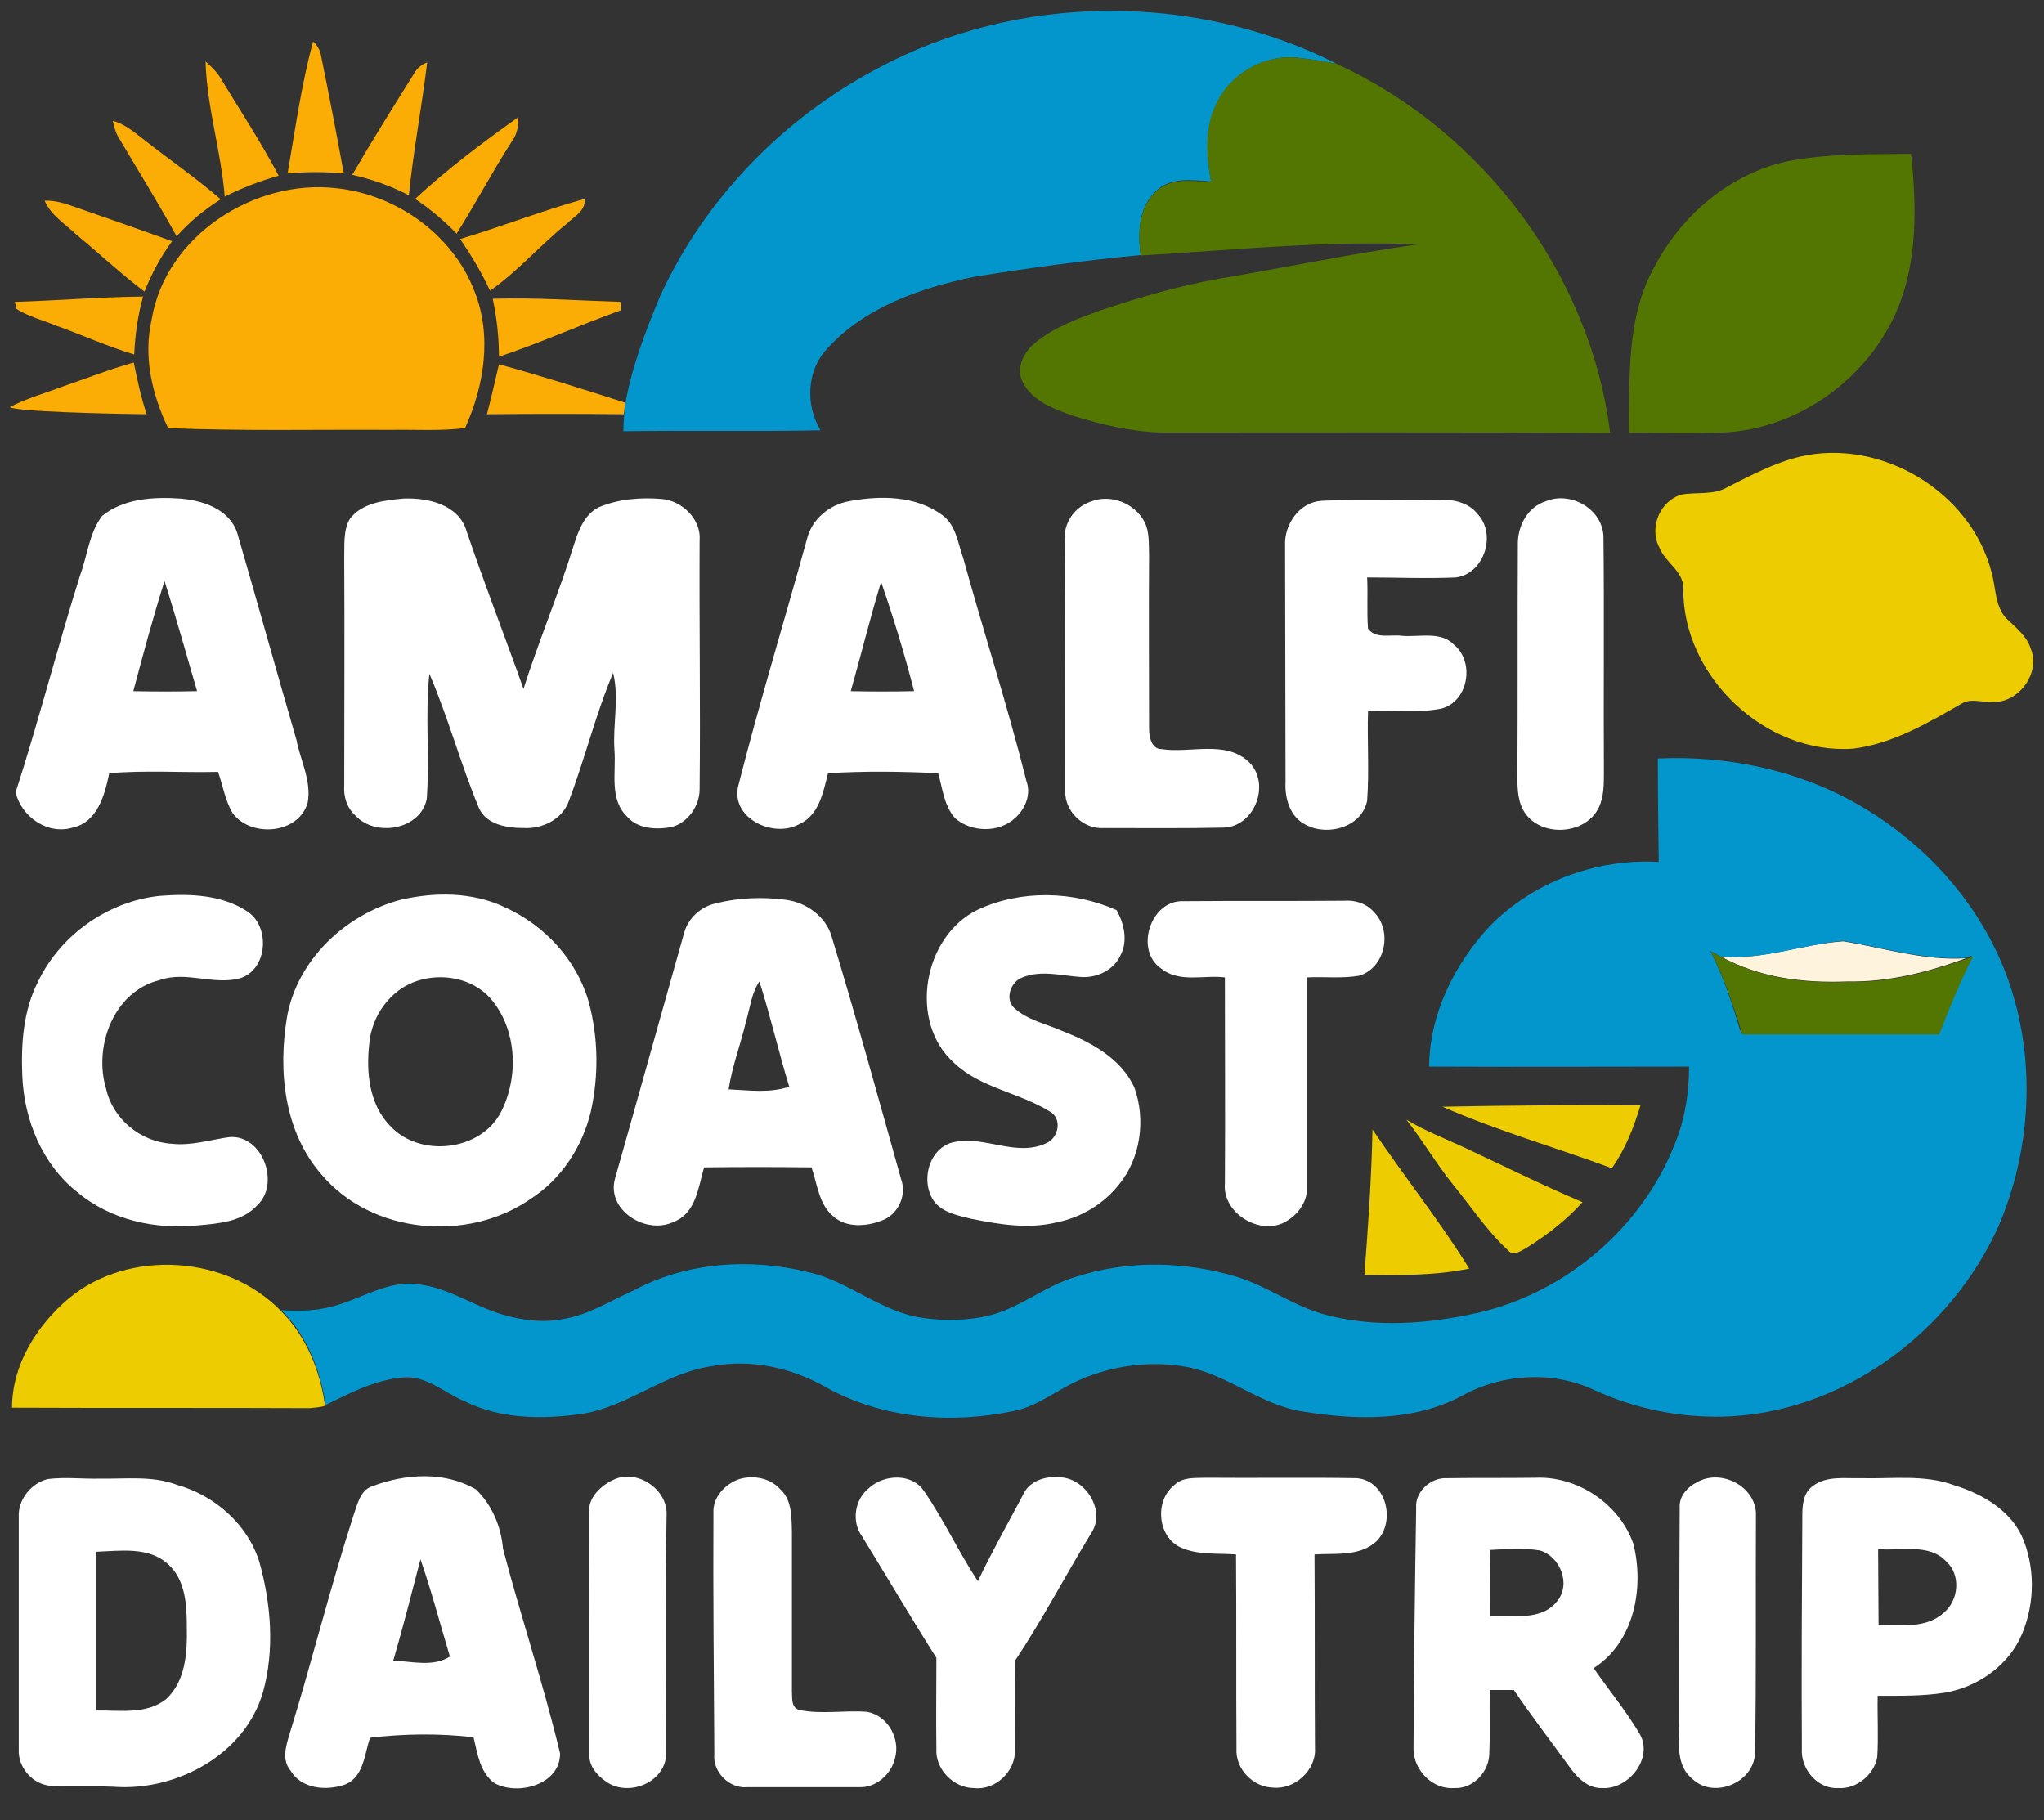 <?xml version="1.0" encoding="utf-8"?>
<!-- Generator: Adobe Illustrator 26.5.0, SVG Export Plug-In . SVG Version: 6.00 Build 0)  -->
<svg version="1.1" id="Layer_1" xmlns="http://www.w3.org/2000/svg" xmlns:xlink="http://www.w3.org/1999/xlink" x="0px" y="0px"
	 viewBox="0 0 458.4 408.2" style="enable-background:new 0 0 458.4 408.2;" xml:space="preserve">
<rect x="0" y="0" width="458.4" height="408.2" fill="#333333" stroke="none"/>
<style type="text/css">
	.st0{fill:#FEF3DD;}
	.st1{fill:#0396CC;}
	.st2{fill:#FBAC05;}
	.st3{fill:#537501;}
	.st4{fill:#EDCD01;}
	.st5{fill:#FFFFFF;}
</style>
<g>
	<path class="st0" d="M385.9,214.5c9.3,0.9,18.3-2.8,27.5-3.4c9.1,1.5,18.1,4.4,27.5,3.8c-8.5,3.1-17.4,5.4-26.6,5.2
		C404.6,220.5,394.6,219.3,385.9,214.5z"/>
</g>
<g>
	<path class="st1" d="M196.7,15.4c31.5-17,71.2-17.2,103.1-1.1c-2.8-0.5-5.6-1-8.4-1.3c-7.6-1-15.6,3.5-18.7,10.6
		c-2.5,5.3-2.1,11.4-1.1,17.1c-4.2-0.3-9.2-1.1-12.5,2.3c-3.8,3.6-3.9,9.3-3.3,14.2c-12.6,1.2-25.1,2.9-37.5,4.9
		c-11.9,2.5-24.4,6.8-32.8,16.1c-4.6,4.9-4.9,12.6-1.5,18.3c-14.7,0.3-29.5,0-44.2,0.2c0-1,0.1-2.9,0.2-3.9c0.1-0.9,0.2-1.7,0.3-2.6
		c1.5-8.2,4.5-16,7.7-23.7C157.9,44.8,175.5,26.6,196.7,15.4z"/>
	<g>
		<path class="st1" d="M371.8,170.1c15.6-0.7,31.6,2.6,45.2,10.5c15.6,9,28.3,23.5,33.9,40.7c5.7,17.4,4.5,36.9-2.7,53.7
			c-10.8,24-35.3,42.1-61.9,42.7c-9.8,0.2-19.7-1.8-28.6-5.9c-9.3-4.4-20.6-3.8-29.6,1.1c-10.8,5.9-23.8,5.6-35.6,3.7
			c-9.5-1.3-16.9-8.2-26.1-10c-8-1.5-16.4-0.5-23.9,2.7c-5.1,2.1-9.5,6-15,7.1c-14.1,3-29.4,1.8-42.1-5.2c-7.8-4.5-17-6.5-25.9-4.8
			c-10.4,1.5-18.7,9.1-29.1,10.7c-8.7,1.2-18,1.2-26.1-2.8c-4.6-1.9-8.6-5.8-13.8-5.4c-6.3,0.5-12,3.5-17.5,6.2
			c-1.1-7.9-4.2-15.6-9.9-21.3c4.5,0.4,9.1,0.1,13.4-1.4c5.6-1.8,11-5.2,17.1-4.4c6.9,0.7,12.6,4.9,19.1,6.8c4.4,1.3,9.1,1.9,13.6,1
			c5.7-0.9,10.6-4.1,15.8-6.4c11.9-6.4,26.3-7.3,39.2-4.1c9,2,16.1,8.8,25.3,10.2c5.2,0.8,10.6,0.7,15.7-0.6
			c6.7-1.8,12.1-6.5,18.8-8.5c11.6-3.8,24.5-3.6,36.1-0.1c7.1,2.1,13.1,6.8,20.3,8.6c11.1,2.9,22.9,2,34-0.5
			c19.7-4.5,36.9-19.2,44.2-38.1c2.2-5.4,3.1-11.3,3.1-17.1c-19.4,0-38.9,0.1-58.3,0c0.1-11.8,5.7-23,13.6-31.5
			c9.8-10,24-15.2,37.9-14.4C371.9,185.7,371.8,177.9,371.8,170.1z M385.9,214.5c-0.8-0.4-1.5-0.8-2.3-1.2c3,5.9,5,12.2,6.9,18.5
			c14.7,0,29.4,0,44.1,0c2.3-5.9,4.7-11.8,7.6-17.5c-0.4,0.1-1.1,0.4-1.4,0.5c-9.4,0.6-18.4-2.3-27.5-3.8
			C404.3,211.8,395.2,215.4,385.9,214.5z"/>
	</g>
</g>
<g>
	<path class="st2" d="M64.5,38.9C66.2,29,67.6,19,70.2,9.3c1,0.9,1.6,2,1.8,3.2c1.8,8.8,3.5,17.6,5.1,26.4
		C72.9,38.5,68.7,38.5,64.5,38.9z"/>
	<path class="st2" d="M46.1,13.8c1.4,1.2,2.7,2.5,3.6,4.1C54,25,58.6,32,62.5,39.4c-4.2,1.2-8.2,2.7-12.1,4.7
		C49.6,34,46.4,24.1,46.1,13.8z"/>
	<path class="st2" d="M92.8,16.6c0.6-1.2,1.7-2.1,3-2.6c-1.2,10-3.1,19.8-4.1,29.8c-4-2.1-8.3-3.6-12.7-4.6
		C83.4,31.6,88.1,24.1,92.8,16.6z"/>
	<path class="st2" d="M93.1,44.6c7.2-6.7,15.1-12.6,23.1-18.3c0.1,1.9-0.2,3.8-1.4,5.4c-4.4,6.8-8.1,13.9-12.4,20.7
		C99.6,49.5,96.5,46.9,93.1,44.6z"/>
	<path class="st2" d="M25.3,27.1c3,0.8,5.2,2.9,7.6,4.7c5.5,4.3,11.3,8.3,16.6,12.9c-3.7,2.3-7,5.1-9.9,8.3
		c-4.1-7.5-8.6-14.7-12.9-22C25.9,29.8,25.6,28.4,25.3,27.1z"/>
	<path class="st2" d="M34,71.7c3.1-18.8,23-31.6,41.4-29.5c13.4,1.4,26.1,10.3,31,23.1c4,10,2.2,21.2-2.1,30.7
		c-5.6,0.7-11.2,0.3-16.8,0.4c-16.6-0.1-33.2,0.3-49.8-0.4C34.1,88.5,32.1,80,34,71.7z"/>
	<path class="st2" d="M103.2,53.6c9.4-2.8,18.5-6.4,27.9-9c0.3,2.7-2.3,3.9-3.9,5.5c-6,4.8-11,10.7-17.3,15.1
		C108,61.1,105.7,57.3,103.2,53.6z"/>
	<path class="st2" d="M10,45c2.8-0.1,5.3,0.9,7.9,1.8c6.9,2.4,13.8,4.8,20.7,7.3c-2.6,3.5-4.6,7.3-6.2,11.3
		c-5.3-4-10.2-8.6-15.3-12.8C14.6,50.2,11.4,48.3,10,45z"/>
	<path class="st2" d="M3.3,67.7c9.6-0.3,19.2-1.1,28.8-1.2c-1.2,4.2-1.8,8.6-2,13c-6-1.8-11.7-4.4-17.6-6.5c-2.9-1.2-6.1-2-8.8-3.7
		C3.7,68.9,3.4,68.1,3.3,67.7z"/>
	<path class="st2" d="M110.5,67c9.6-0.3,19.2,0.4,28.7,0.7c0,0.5,0,1.4,0,1.9c-9.2,3.3-18,7.3-27.3,10.4
		C111.9,75.6,111.4,71.2,110.5,67z"/>
	<path class="st2" d="M14,86.7c5.3-1.8,10.6-3.9,16-5.4c0.8,3.9,1.6,7.8,2.9,11.6C24,92.8,3.4,92.3,2.2,91.3
		C6,89.3,10.1,88.2,14,86.7z"/>
	<path class="st2" d="M109.2,92.9c1-3.7,1.8-7.5,2.7-11.2c9.5,2.6,18.9,5.6,28.3,8.6c-0.1,0.8-0.2,1.7-0.3,2.6
		C129.7,92.8,119.4,92.8,109.2,92.9z"/>
</g>
<g>
	<path class="st3" d="M272.6,23.6c3.1-7.1,11.1-11.6,18.7-10.6c2.8,0.3,5.6,0.7,8.4,1.3c32.6,14.9,57,47.1,61.4,82.8
		C327.5,96.9,294,97,260.4,97c-6.8-0.2-13.5-1.8-19.9-3.8c-4.2-1.5-9.1-3.3-11.2-7.6c-1.5-3.1,0.3-6.6,2.7-8.6
		c4.3-3.6,9.6-5.5,14.8-7.4c8.7-2.9,17.6-5.5,26.6-7.1c14.9-2.5,29.6-5.6,44.6-7.7c-20.8-0.9-41.5,1.3-62.2,2.5
		c-0.6-4.9-0.5-10.6,3.3-14.2c3.3-3.4,8.3-2.5,12.5-2.3C270.5,35,270.1,28.9,272.6,23.6z"/>
	<path class="st3" d="M401.2,36.1c9-1.7,18.2-1.5,27.4-1.6c1.2,11.5,1.5,23.8-3,34.7c-6.5,15.6-22.2,27-39.1,27.8
		c-7.1,0.2-14.1,0.1-21.2,0c0.2-12.4-0.6-25.8,5.7-37.1C377.1,48.2,388.1,38.8,401.2,36.1z"/>
	<path class="st3" d="M383.7,213.4c0.8,0.4,1.5,0.8,2.3,1.2c8.7,4.8,18.7,6,28.5,5.6c9.1,0.2,18-2.1,26.6-5.2
		c0.3-0.1,1.1-0.4,1.4-0.5c-2.9,5.6-5.3,11.6-7.6,17.5c-14.7,0-29.4,0-44.1,0C388.7,225.5,386.6,219.2,383.7,213.4z"/>
</g>
<g>
	<path class="st4" d="M403.7,102.4c18.1-4.2,38.2,7.8,42.9,25.8c1.1,3.7,0.7,8.3,3.9,11c1.9,1.8,4.1,3.6,4.9,6.2
		c2.4,5.6-2.9,12.6-8.9,12c-2.1,0.1-4.5-0.8-6.4,0.3c-7.7,4.4-15.6,9.1-24.5,10.2c-19.6,1.4-38.2-16.1-38.1-35.8
		c0.2-4-4.1-5.9-5.4-9.4c-2.3-4.4,0.2-10.5,5.1-11.8c3.4-0.6,7.2,0.2,10.3-1.7C392.7,106.6,397.9,103.8,403.7,102.4z"/>
	<path class="st4" d="M323.5,248.2c14.8-0.3,29.6-0.4,44.4-0.3c-1.5,5-3.4,9.8-6.4,14.1C348.8,257.3,335.8,253.6,323.5,248.2z"/>
	<path class="st4" d="M315.4,251.1c4.1,2.5,8.6,4.2,12.9,6.2c8.8,4.1,17.6,8.5,26.6,12.3c-3.7,4.1-8.1,7.5-12.8,10.4
		c-1.1,0.6-2.8,1.7-3.8,0.5c-4.8-4.4-8.3-9.8-12.4-14.8C322.1,261,319.1,255.8,315.4,251.1z"/>
	<path class="st4" d="M307.8,253.3c7.1,10.5,15,20.4,21.7,31.2c-7.7,1.6-15.7,1.5-23.5,1.4C306.8,275,307.6,264.2,307.8,253.3z"/>
	<path class="st4" d="M15.4,291.2C28.9,280,50.9,281.5,63,294c5.7,5.7,8.8,13.4,9.9,21.3c-1.2,0.3-2.3,0.4-3.5,0.5
		c-22.2-0.1-44.5,0-66.7-0.1C2.7,306.1,8.2,297.3,15.4,291.2z"/>
</g>
<g>
	<g>
		<path class="st5" d="M22.9,115.7c4.8-3.9,11.5-4.3,17.4-3.9c5.1,0.4,11.1,2.3,12.9,7.7c4.5,15.5,8.8,31,13.3,46.5
			c0.9,4.6,3.4,9.2,2.5,14c-2,7.1-12.7,7.9-16.8,2.4c-1.7-2.8-2.2-6.2-3.3-9.3c-8.1,0.2-16.3-0.4-24.4,0.3c-1,4.8-2.6,11-8.2,12.2
			c-5.6,1.7-11.5-2.4-12.8-7.9c5.2-16.1,9.4-32.6,14.5-48.8C19.6,124.6,20,119.5,22.9,115.7z M36.9,130.3c-2.6,8.2-4.8,16.4-7,24.7
			c4.8,0.1,9.6,0.1,14.3,0C41.8,146.8,39.5,138.5,36.9,130.3z"/>
	</g>
	<path class="st5" d="M78.5,116.3c2.8-3.6,7.8-4.1,12-4.5c5.4-0.2,12.3,1.3,14.1,7.2c4,11.9,8.6,23.6,12.8,35.5
		c3.5-11,8-21.6,11.4-32.6c1-3.1,2.3-6.5,5.4-8.1c4.4-1.9,9.4-2.3,14.2-1.9c4.6,0.4,8.9,4.6,8.5,9.3c-0.1,18.6,0.2,37.2,0,55.8
		c0,3.8-2.7,7.6-6.4,8.5c-3.4,0.6-7.5,0.4-9.9-2.4c-4-3.9-2.4-9.9-2.8-14.9c-0.4-5.7,1.1-11.7-0.3-17.3c-4,9.5-6.4,19.6-10.1,29.2
		c-1.6,3.8-5.9,5.8-9.9,5.6c-3.7,0-8.4-0.7-10.1-4.5c-4.1-9.9-6.9-20.3-11.1-30.1c-1,9.3,0.1,18.8-0.6,28.1
		c-1.4,6.9-11.5,8.6-16,3.7c-1.9-1.7-2.7-4.3-2.5-6.8c0-17,0.1-33.9,0-50.9C77.3,122.3,76.9,119,78.5,116.3z"/>
	<g>
		<path class="st5" d="M181,120.8c1.1-4.4,5-7.6,9.4-8.4c7-1.3,14.9-1.3,20.9,3.1c3.1,2.2,3.5,6.3,4.7,9.6
			c4.6,16.7,10,33.3,14.2,50.1c1.1,3-0.3,6.3-2.6,8.3c-3.6,3.3-9.7,3.2-13.4,0c-2.5-2.8-2.8-6.6-3.8-10.1c-8.2-0.4-16.5-0.5-24.7,0
			c-1.1,4.3-2,9.5-6.6,11.5c-5.8,3.1-15.4-1.5-13.5-8.8C170.3,157.6,175.9,139.3,181,120.8z M190.8,155c4.7,0.1,9.5,0.1,14.2,0
			c-2.1-8.2-4.6-16.4-7.4-24.5C195.1,138.7,193.1,146.9,190.8,155z"/>
	</g>
	<path class="st5" d="M244.6,112.5c4.4-1.8,9.9,0.3,12.1,4.6c1.1,2.2,0.9,4.8,1,7.2c-0.1,13,0,26,0,39.1c0,1.8,0.5,4.6,2.8,4.6
		c6.5,1,14.3-2.1,19.6,2.9c4.9,4.8,1.4,14.3-5.5,14.7c-9,0.2-18.1,0.1-27.1,0.1c-4.5,0.3-8.7-3.7-8.6-8.2c0-18.7,0-37.4-0.1-56.1
		C238.4,117.3,241,113.7,244.6,112.5z"/>
	<path class="st5" d="M288.2,122.3c-0.2-4.7,3.2-9.7,8.2-10c8.7-0.4,17.4,0,26.1-0.2c3.2-0.2,6.8,0.5,8.9,3.2
		c4.3,4.6,1.4,13.4-4.9,14.2c-6.6,0.3-13.2,0-19.9,0c0.2,3.8-0.1,7.7,0.2,11.5c1.8,2.4,5.2,1.2,7.7,1.6c3.9,0.3,8.6-1.1,11.6,2
		c4.7,3.9,3.2,12.7-2.8,14.3c-5.4,1.1-11,0.3-16.5,0.6c-0.2,6.7,0.3,13.4-0.2,20.1c-1.2,5.9-8.8,8-13.7,5.4c-3.6-1.7-4.8-6-4.6-9.6
		C288.3,157.6,288.2,139.9,288.2,122.3z"/>
	<path class="st5" d="M346.7,112.4c5.5-2.3,12.6,1.7,12.9,7.8c0.2,17.7,0,35.4,0.1,53.1c0,2.7,0,5.5-1.2,7.9
		c-2.9,5.9-12.4,6.6-16.3,1.4c-1.8-2.4-1.9-5.5-1.9-8.3c0.1-17.4,0-34.7,0.1-52.1C340.3,118.1,342.5,113.7,346.7,112.4z"/>
	<path class="st5" d="M35.9,200.9c6.5-0.5,13.7-0.3,19.4,3.4c5.4,3.3,4.8,13.2-1.5,15.1c-5.9,1.6-12.1-1.7-18,0.4
		c-10.3,2.5-14.9,14.9-12,24.4c1.5,6.8,7.8,11.9,14.7,12.3c4.4,0.5,8.7-0.9,13-1.5c7.5-0.5,11.4,10.6,6.1,15.4
		c-3.4,3.6-8.6,4-13.2,4.4c-9.5,1-19.6-1.2-27-7.4c-7.9-6.2-12-16.2-12.4-26.1c-0.3-7.2,0.2-14.6,3.5-21.1
		C13.5,209.7,24.2,202.1,35.9,200.9z"/>
	<g>
		<path class="st5" d="M89.8,201.8c7.7-1.8,16.2-1.8,23.5,1.7c8.8,4,16,11.7,18.7,21.1c2.2,8,2.3,16.6,0.5,24.7
			c-1.9,7.9-6.6,15.1-13.4,19.5c-14.2,9.9-35.7,8-47-5.4c-8.4-9.6-9.8-23.3-7.7-35.5C66.7,215.3,77.4,205.1,89.8,201.8z M93.8,219.9
			c-6.2,1.9-10.5,7.9-11,14.3c-0.7,6.3,0,13.4,4.6,18.2c6.7,7.4,20.7,5.8,25.1-3.3c3.9-7.9,3.4-18.5-2.6-25.3
			C105.9,219.4,99.3,218.2,93.8,219.9z"/>
	</g>
	<g>
		<path class="st5" d="M160.5,202.6c5.1-1.3,10.6-1.5,15.8-0.8c4.5,0.6,8.9,3.7,10.2,8.2c5.5,18.1,10.5,36.3,15.6,54.5
			c1.3,3.6-0.7,7.9-4.3,9.2c-3.5,1.4-8.1,1.7-11-1c-3.2-2.7-3.5-7.2-4.8-10.9c-8.1-0.1-16.1-0.1-24.1,0c-1.3,4.4-1.8,10.3-6.8,12.2
			c-6.1,3-15.1-2.5-13.2-9.6c5.2-18.3,10.3-36.7,15.5-55.1C154.3,205.9,157.2,203.3,160.5,202.6z M167.3,229.1
			c-1.2,5.1-3.1,10-3.9,15.2c4.5,0.2,9.2,0.9,13.6-0.6c-2.4-7.8-4.2-15.8-6.7-23.6C168.5,222.8,168.2,226.1,167.3,229.1z"/>
	</g>
	<path class="st5" d="M219.3,204c9.7-4.5,21.4-4.2,31.1,0.1c1.7,3,2.6,6.9,0.9,10.1c-1.5,3.4-5.4,5.2-9,4.9c-4.3-0.3-8.8-1.6-13,0.1
		c-2.6,0.9-4,4.8-1.9,6.8c3,2.8,7.2,3.6,10.8,5.2c6.4,2.5,13.2,6.1,16.2,12.7c2.6,7.2,1.4,15.9-3.5,21.8c-3.4,4.3-8.4,7.3-13.8,8.4
		c-6.4,1.6-13,0.5-19.4-0.8c-2.8-0.7-6-1.3-8-3.6c-3.5-4.4-1.5-12.5,4.4-13.6c6.8-1.4,13.8,3.4,20.5,0.3c2.9-1.2,3.7-5.7,0.7-7.2
		c-6.8-4.2-15.4-5.2-21.3-10.8C203.7,229.3,206.9,210,219.3,204z"/>
	<path class="st5" d="M260.4,217.2c-6-4.1-2.4-15.4,5-15.1c12-0.1,24,0,36-0.1c2.5-0.2,5,0.6,6.7,2.5c4.2,4.2,2.7,12.4-3.2,14.3
		c-3.9,0.7-7.9,0.2-11.8,0.4c0,15.7,0,31.5,0,47.2c0.1,3.3-2.2,6.2-5,7.7c-5.7,3-14-2.1-13.4-8.7c0.1-15.4,0-30.8,0-46.2
		C270,218.6,264.5,220.5,260.4,217.2z"/>
	<g>
		<path class="st5" d="M10.7,331.7c3.9-0.5,7.8,0,11.7-0.1c5.8,0.1,11.8-0.7,17.3,1.4c8.5,2.4,15.9,8.9,18.5,17.4
			c2.6,9.4,3.4,19.6,0.8,29c-4,14.1-19.5,22.4-33.6,21.3c-4.7-0.2-9.4,0.1-14-0.2c-4.1-0.3-7.4-4.1-7.2-8.2c0-17.4,0-34.7,0-52.1
			C4,336.3,7,332.6,10.7,331.7z M21.6,348c0,11.9,0,23.7,0,35.6c5.2-0.1,11.3,1,15.7-2.6c4.3-4,4.7-10.3,4.6-15.8
			c0-5-0.2-10.8-4.2-14.4C33.4,346.8,27,347.8,21.6,348z"/>
	</g>
	<g>
		<path class="st5" d="M83.5,333.3c7.4-2.8,16.2-3.4,23.2,0.7c3.6,3.4,5.7,8.4,6.1,13.3c4,15.3,9.1,30.4,12.8,45.9
			c0.1,7-9.4,9.6-14.7,6.7c-3.3-2.4-3.8-6.6-4.7-10.3c-7.7-0.9-15.5-0.8-23.2,0.1c-1.3,3.7-1.4,8.8-5.6,10.5
			c-4.2,1.5-9.9,1-12.3-3.2c-1.9-2.3-1-5.4-0.2-8c5-16.2,9.1-32.8,14.3-48.9C80.1,337.6,80.7,334.2,83.5,333.3z M88.2,372.4
			c4.1,0.2,9,1.5,12.7-0.9c-2.2-7.3-4.1-14.6-6.6-21.8C92.3,357.3,90.4,364.9,88.2,372.4z"/>
	</g>
	<path class="st5" d="M137.7,331.8c5.1-2.3,11.6,1.9,11.8,7.4c-0.3,18-0.2,36.1-0.1,54.1c-0.1,6.4-8.4,9.8-13.4,6.3
		c-2.1-1.4-4.1-3.7-3.8-6.4c-0.1-18,0-36-0.1-54C131.9,335.8,134.8,333.1,137.7,331.8z"/>
	<path class="st5" d="M165.8,331.7c3.1-0.9,6.8-0.3,9.1,2.2c2.7,2.4,2.6,6.2,2.7,9.5c0,12,0,24,0,36c0.1,1.5-0.2,3.6,1.7,4.1
		c5,1,10.2,0,15.2,0.4c4.6,0.9,7.5,6,6.2,10.5c-0.9,3.6-4.3,6.6-8.1,6.4c-8.3,0-16.7,0-25,0c-4,0.4-7.8-3.4-7.4-7.4
		c-0.1-18-0.3-36.1-0.2-54.1C159.8,335.8,162.6,332.8,165.8,331.7z"/>
	<path class="st5" d="M229.4,335.3c1.3-3.1,4.9-4.3,8-4c5.8-0.1,10.7,7.3,7.4,12.4c-5.8,9.5-11,19.5-17.2,28.8
		c-0.1,6.6,0,13.2,0,19.8c0.3,4.9-4.4,9.3-9.2,8.7c-4.5,0-8.7-4.2-8.4-8.8c-0.1-6.8,0-13.6,0-20.4c-5.7-9-11.1-18.2-16.7-27.3
		c-2.4-3.3-1.6-8.3,1.6-10.8c3.4-3.1,9.7-3.4,12.4,0.8c4.4,6.4,7.7,13.6,12,20.1C222.4,348.1,226,341.7,229.4,335.3z"/>
	<path class="st5" d="M263.3,333.1c1.9-1.9,4.6-1.6,7.1-1.7c11.3,0.1,22.6-0.1,33.9,0.1c6.9,0.6,8.9,10.4,4,14.5
		c-3.8,3.1-9,2.3-13.5,2.6c0.1,14.5,0,29,0.1,43.5c0.3,4.9-4.6,9.3-9.4,8.8c-4.5-0.1-8.5-4.2-8.2-8.8c-0.1-14.5,0-29-0.1-43.5
		c-4.2-0.3-8.6,0.2-12.5-1.6C259.6,344.6,258.9,336.6,263.3,333.1z"/>
	<g>
		<path class="st5" d="M317.6,338.2c-0.3-3.7,3.3-6.9,6.9-6.7c6.6-0.1,13.3,0,19.9-0.1c9.4-0.4,18.8,5.9,21.9,14.8
			c2.5,9.9,0.2,22.1-8.9,27.9c3.4,4.9,7.2,9.5,10.3,14.7c3.2,5.5-2.5,12.6-8.4,12.2c-3.1,0.1-5.5-2.2-7.2-4.6
			c-4.2-5.8-8.6-11.5-12.6-17.4c-1.8,0-3.6,0-5.4,0c-0.1,4.7,0.1,9.5-0.1,14.2c0,4.1-3.6,8-7.8,7.8c-4.9,0.4-9.2-4-9.2-8.8
			C317.1,374.3,317.3,356.3,317.6,338.2z M334.1,347.6c0.1,4.9,0.1,9.9,0.1,14.8c5-0.2,11.5,1.2,15-3.3c3.2-3.8,0.7-10.1-3.9-11.4
			C341.6,347.1,337.9,347.4,334.1,347.6z"/>
	</g>
	<g>
		<path class="st5" d="M406.5,333.3c3.1-2.4,7.2-1.7,10.8-1.8c7,0.2,14.3-0.9,21,1.6c6.5,2,13.1,5.9,15.6,12.5
			c2.7,7.1,2.3,15.3-1,22.1c-3.2,6.3-9.7,10.7-16.7,11.9c-5,0.8-10,0.7-15.1,0.7c-0.1,4.6,0.2,9.2-0.1,13.8
			c-0.7,3.9-4.7,7.2-8.7,6.9c-4.7,0.3-8.5-4.3-8.2-8.8c-0.1-17.3,0-34.7,0.1-52C404.2,337.8,404.3,334.9,406.5,333.3z M421.2,347.4
			c0,5.7,0.1,11.4,0.1,17.1c4.9-0.1,10.6,0.8,14.6-2.8c3.4-2.8,3.9-8.5,0.6-11.5C432.6,346,426.3,347.9,421.2,347.4z"/>
	</g>
	<path class="st5" d="M380.6,332.4c5.2-3,12.8,0.7,13.2,6.8c-0.1,18,0.1,36-0.2,54c-0.3,6.6-9.2,10.3-14,5.8c-3.9-3.1-3-8.4-3-12.8
		c0-16,0-32,0.1-48C376.5,335.6,378.4,333.5,380.6,332.4z"/>
</g>
</svg>
